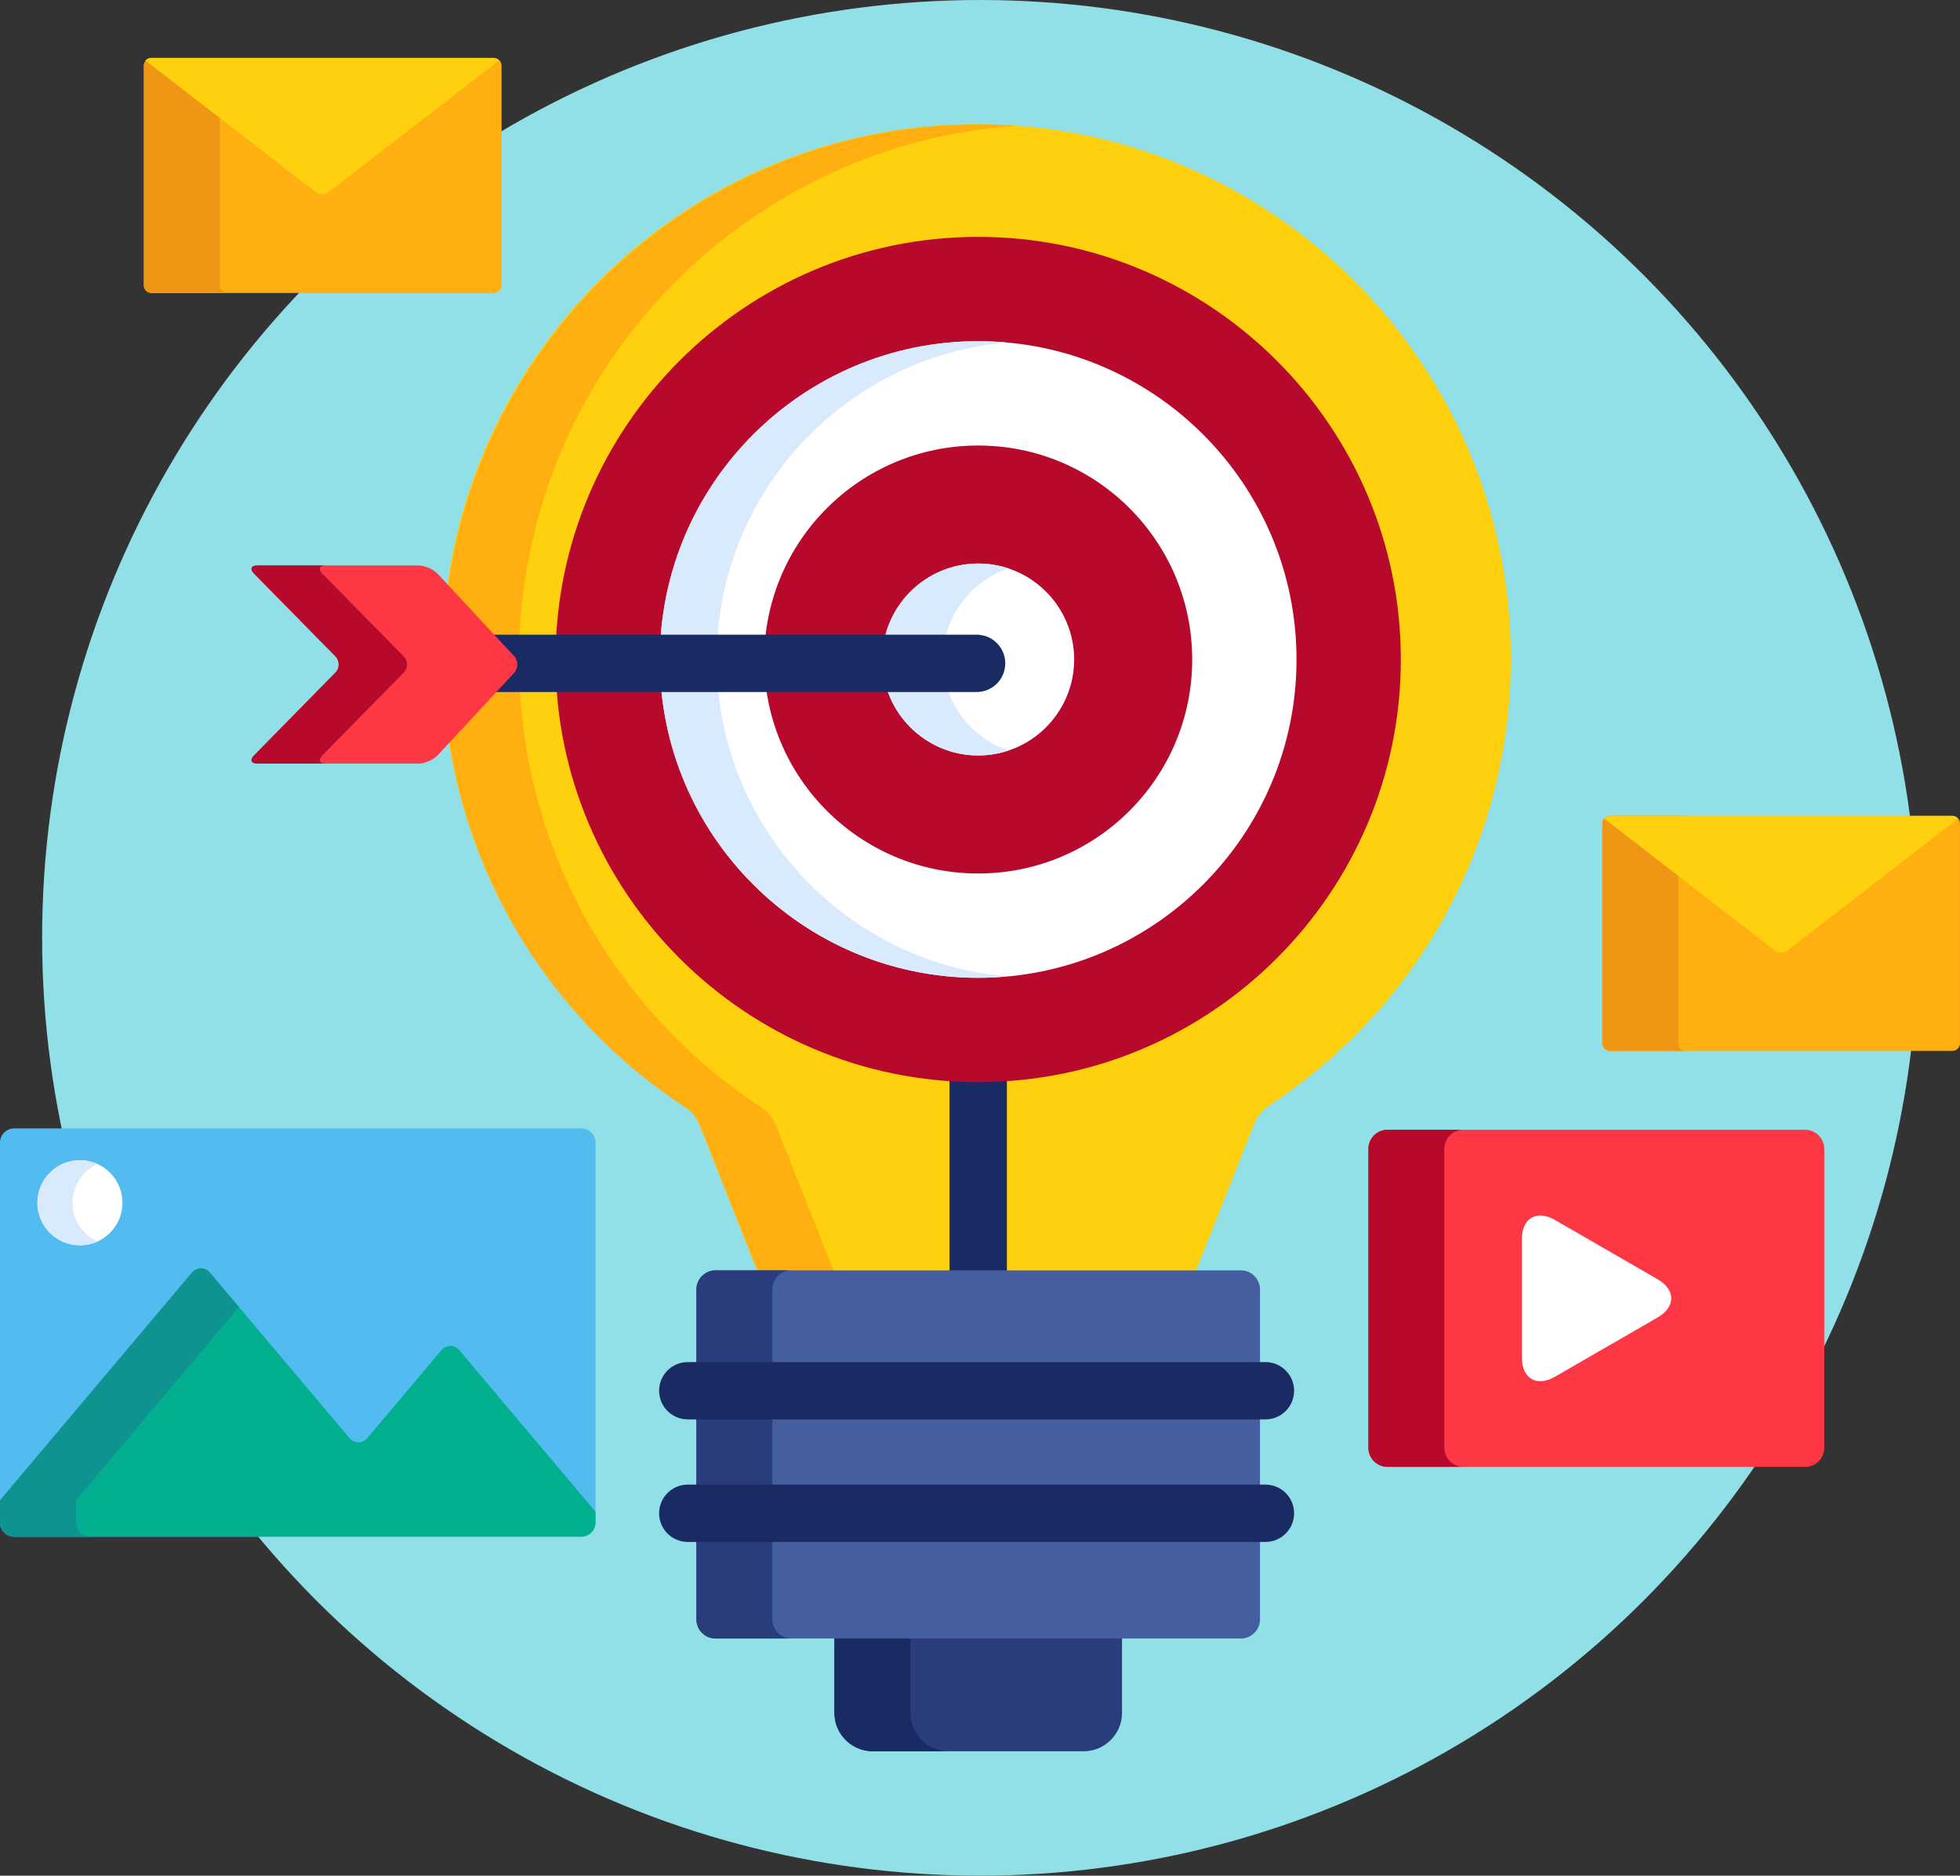 <?xml version="1.0" encoding="UTF-8" standalone="no"?> <svg xmlns:dc="http://purl.org/dc/elements/1.1/" xmlns:cc="http://creativecommons.org/ns#" xmlns:rdf="http://www.w3.org/1999/02/22-rdf-syntax-ns#" xmlns:svg="http://www.w3.org/2000/svg" xmlns="http://www.w3.org/2000/svg" height="80" width="83.592" xml:space="preserve" viewBox="0 0 83.592 80" y="0px" x="0px" id="Capa_1" version="1.1"><rect x="0" y="0" width="83.592" height="80" fill="#333333" stroke="none"/><defs id="defs105"></defs> <circle id="circle2" r="40" cy="40" cx="41.796" style="fill:#91e0e8;stroke-width:0.163"></circle> <path id="path4" d="m 25.397,64.939 c 0,0.333 -0.272,0.605 -0.605,0.605 H 0.605 C 0.272,65.543 0,65.272 0,64.939 V 48.733 C 0,48.4 0.272,48.128 0.605,48.128 H 24.793 c 0.333,0 0.605,0.272 0.605,0.605 v 16.206 z" style="fill:#52bbef;stroke-width:0.163"></path> <path id="path6" d="m 19.597,57.597 c -0.214,-0.254 -0.565,-0.254 -0.779,0 l -3.144,3.73 c -0.214,0.254 -0.565,0.254 -0.779,0 l -5.934,-7.04 c -0.214,-0.254 -0.565,-0.254 -0.779,0 L 0,63.992 v 0.946 c 0,0.333 0.272,0.605 0.605,0.605 H 24.793 c 0.333,0 0.605,-0.272 0.605,-0.605 v -0.461 z" style="fill:#02af8e;stroke-width:0.163"></path> <path id="path8" d="M 3.24,64.939 V 63.992 L 10.19,55.746 8.96,54.287 c -0.214,-0.254 -0.565,-0.254 -0.779,0 L 0,63.992 v 0.946 c 0,0.333 0.272,0.605 0.605,0.605 H 3.844 c -0.333,0 -0.605,-0.272 -0.605,-0.605 z" style="fill:#0f9390;stroke-width:0.163"></path> <circle id="circle10" r="1.814" cy="51.3" cx="3.409" style="fill:#ffffff;stroke-width:0.163"></circle> <path id="path12" d="m 3.093,51.299 c 0,-0.734 0.437,-1.365 1.065,-1.651 -0.228,-0.104 -0.482,-0.163 -0.749,-0.163 -1.002,0 -1.814,0.812 -1.814,1.814 0,1.002 0.812,1.814 1.814,1.814 0.267,0 0.52,-0.059 0.749,-0.163 C 3.53,52.665 3.093,52.034 3.093,51.299 Z" style="fill:#d9eafc;stroke-width:0.163"></path> <path id="path14" d="m 77.803,61.749 c 0,0.449 -0.367,0.816 -0.816,0.816 H 59.177 c -0.449,0 -0.816,-0.367 -0.816,-0.816 V 49.002 c 0,-0.449 0.367,-0.816 0.816,-0.816 h 17.81 c 0.449,0 0.816,0.367 0.816,0.816 z" style="fill:#fe3745;stroke-width:0.163"></path> <path id="path16" d="M 61.6,61.749 V 49.002 c 0,-0.449 0.367,-0.816 0.816,-0.816 h -3.24 c -0.449,0 -0.816,0.367 -0.816,0.816 v 12.747 c 0,0.449 0.367,0.816 0.816,0.816 h 3.24 C 61.967,62.565 61.6,62.198 61.6,61.749 Z" style="fill:#b7092b;stroke-width:0.163"></path> <path id="path18" d="m 64.906,52.851 c 0,-0.898 0.636,-1.265 1.414,-0.816 l 4.373,2.525 c 0.778,0.449 0.778,1.184 0,1.633 l -4.373,2.525 c -0.778,0.449 -1.414,0.082 -1.414,-0.816 z" style="fill:#ffffff;stroke-width:0.163"></path> <path id="path20" d="M 83.267,34.799 H 68.662 c -0.179,0 -0.325,0.147 -0.325,0.326 v 9.371 c 0,0.179 0.146,0.326 0.325,0.326 h 14.605 c 0.179,0 0.325,-0.147 0.325,-0.326 v -9.371 c 0,-0.179 -0.146,-0.326 -0.325,-0.326 z" style="fill:#ffaf10;stroke-width:0.163"></path> <path id="path22" d="m 71.577,44.497 v -9.371 c 0,-0.179 0.146,-0.326 0.325,-0.326 h -3.24 c -0.179,0 -0.325,0.147 -0.325,0.326 v 9.371 c 0,0.179 0.146,0.326 0.325,0.326 h 3.24 c -0.178,0 -0.325,-0.147 -0.325,-0.326 z" style="fill:#ef9614;stroke-width:0.163"></path> <path id="path24" d="M 83.267,34.799 H 68.662 c -0.099,0 -0.187,0.046 -0.246,0.117 l 7.292,5.636 c 0.142,0.109 0.373,0.109 0.514,0 l 7.292,-5.636 c -0.06,-0.071 -0.147,-0.117 -0.246,-0.117 z" style="fill:#ffd00d;stroke-width:0.163"></path> <path id="path26" d="M 21.066,2.474 H 6.461 c -0.179,0 -0.325,0.147 -0.325,0.326 v 9.371 c 0,0.179 0.146,0.326 0.325,0.326 H 21.066 c 0.179,0 0.325,-0.147 0.325,-0.326 V 2.8 C 21.391,2.621 21.245,2.474 21.066,2.474 Z" style="fill:#ffaf10;stroke-width:0.163"></path> <path id="path28" d="M 9.376,12.172 V 2.801 c 0,-0.179 0.146,-0.326 0.325,-0.326 H 6.461 c -0.179,0 -0.325,0.147 -0.325,0.326 v 9.371 c 0,0.179 0.146,0.326 0.325,0.326 h 3.24 c -0.179,0 -0.325,-0.147 -0.325,-0.326 z" style="fill:#ef9614;stroke-width:0.163"></path> <g transform="matrix(0.163,0,0,0.163,0,-1.796)" id="g34"> <path id="path30" d="M 129.031,26.156 H 39.574 c -0.605,0 -1.144,0.281 -1.509,0.714 l 44.662,34.518 c 0.867,0.67 2.285,0.67 3.151,0 L 130.54,26.87 c -0.365,-0.432 -0.903,-0.714 -1.509,-0.714 z" style="fill:#ffd00d"></path> <path id="path32" d="m 255.528,43.5 c -77.079,0 -139.786,62.708 -139.786,139.787 0,47.294 23.637,91.023 63.226,116.973 1.77,1.161 3.14,2.842 3.921,4.81 l 15.374,38.796 h 114.529 l 15.375,-38.796 c 0.781,-1.968 2.15,-3.648 3.921,-4.81 39.589,-25.95 63.225,-69.679 63.225,-116.973 C 395.313,106.208 332.605,43.5 255.528,43.5 Z" style="fill:#ffd00d"></path> </g> <path id="path36" d="M 32.459,47.226 C 25.995,42.989 22.136,35.85 22.136,28.128 c 0,-12.04 9.371,-21.93 21.202,-22.764 -0.535,-0.038 -1.075,-0.058 -1.62,-0.058 -12.584,0 -22.822,10.238 -22.822,22.822 0,7.721 3.859,14.861 10.323,19.098 0.289,0.19 0.513,0.464 0.64,0.785 l 2.51,6.334 h 3.24 l -2.51,-6.334 c -0.128,-0.321 -0.351,-0.596 -0.64,-0.785 z" style="fill:#ffaf10;stroke-width:0.163"></path> <path id="path38" d="m 42.943,54.345 v -8.397 c -0.405,0.027 -0.813,0.043 -1.224,0.043 -0.412,0 -0.82,-0.015 -1.224,-0.043 v 8.397 z" style="fill:#1a2b63;stroke-width:0.163"></path> <path id="path40" d="m 41.719,46.154 c -9.939,0 -18.025,-8.086 -18.025,-18.025 0,-9.939 8.086,-18.026 18.025,-18.026 9.939,0 18.025,8.087 18.025,18.026 1.64e-4,9.939 -8.086,18.025 -18.025,18.025 z" style="fill:#b7092b;stroke-width:0.163"></path> <path id="path42" d="m 41.719,41.705 c -7.486,0 -13.576,-6.09 -13.576,-13.576 0,-7.486 6.09,-13.576 13.576,-13.576 7.486,0 13.576,6.09 13.576,13.576 1.64e-4,7.486 -6.09,13.576 -13.576,13.576 z" style="fill:#ffffff;stroke-width:0.163"></path> <path id="path44" d="m 30.566,28.128 c 0,-7.077 5.444,-12.904 12.364,-13.52 C 42.531,14.573 42.128,14.552 41.719,14.552 c -7.486,0 -13.576,6.09 -13.576,13.576 0,7.486 6.09,13.576 13.576,13.576 0.409,0 0.812,-0.021 1.212,-0.057 -6.92,-0.615 -12.364,-6.442 -12.364,-13.519 z" style="fill:#d9eafc;stroke-width:0.163"></path> <circle id="circle46" r="9.127" cy="28.129" cx="41.719" style="fill:#b7092b;stroke-width:0.163"></circle> <path id="path48" d="m 41.719,32.221 c -2.257,0 -4.093,-1.836 -4.093,-4.093 0,-2.257 1.836,-4.093 4.093,-4.093 2.257,0 4.093,1.836 4.093,4.093 1.63e-4,2.257 -1.836,4.093 -4.093,4.093 z" style="fill:#ffffff;stroke-width:0.163"></path> <path id="path50" d="m 40.213,28.128 c 0,-1.805 1.175,-3.34 2.8,-3.882 -0.407,-0.136 -0.841,-0.211 -1.293,-0.211 -2.257,0 -4.093,1.836 -4.093,4.093 0,2.257 1.836,4.093 4.093,4.093 0.452,0 0.887,-0.075 1.293,-0.211 -1.625,-0.543 -2.8,-2.077 -2.8,-3.882 z" style="fill:#d9eafc;stroke-width:0.163"></path> <path id="path52" d="m 35.587,69.723 v 3.338 c 0,0.898 0.735,1.633 1.633,1.633 h 8.999 c 0.898,0 1.633,-0.735 1.633,-1.633 v -3.338 z" style="fill:#293d7c;stroke-width:0.163"></path> <path id="path54" d="m 38.827,73.061 v -3.338 h -3.24 v 3.338 c 0,0.898 0.735,1.633 1.633,1.633 h 3.24 c -0.898,0 -1.633,-0.735 -1.633,-1.633 z" style="fill:#1a2b63;stroke-width:0.163"></path> <path id="path56" d="m 53.737,69.07 c 0,0.449 -0.367,0.816 -0.816,0.816 H 30.517 c -0.449,0 -0.816,-0.367 -0.816,-0.816 V 54.998 c 0,-0.449 0.367,-0.816 0.816,-0.816 h 22.405 c 0.449,0 0.816,0.367 0.816,0.816 z" style="fill:#445ea0;stroke-width:0.163"></path> <path id="path58" d="M 32.94,69.07 V 54.998 c 0,-0.449 0.367,-0.816 0.816,-0.816 h -3.24 c -0.449,0 -0.816,0.367 -0.816,0.816 v 14.072 c 0,0.449 0.367,0.816 0.816,0.816 h 3.24 c -0.449,0 -0.816,-0.367 -0.816,-0.816 z" style="fill:#293d7c;stroke-width:0.163"></path> <g transform="matrix(0.163,0,0,0.163,0,-1.796)" id="g66"> <path id="path60" d="M 331.1,382.428 H 179.956 c -4.143,0 -7.5,-3.357 -7.5,-7.5 0,-4.143 3.357,-7.5 7.5,-7.5 H 331.1 c 4.143,0 7.5,3.357 7.5,7.5 0,4.142 -3.358,7.5 -7.5,7.5 z" style="fill:#1a2b63"></path> <path id="path62" d="M 331.1,414.49 H 179.956 c -4.143,0 -7.5,-3.357 -7.5,-7.5 0,-4.143 3.357,-7.5 7.5,-7.5 H 331.1 c 4.143,0 7.5,3.357 7.5,7.5 0,4.143 -3.358,7.5 -7.5,7.5 z" style="fill:#1a2b63"></path> <path id="path64" d="M 255.528,177.095 H 128.373 l 4.921,5.302 c 1.122,1.209 1.122,3.188 0,4.397 l -4.92,5.301 h 127.154 c 4.143,0 7.5,-3.357 7.5,-7.5 0,-4.143 -3.357,-7.5 -7.5,-7.5 z" style="fill:#1a2b63"></path> </g> <path id="path68" d="m 10.98,32.568 c -0.269,0 -0.335,-0.157 -0.146,-0.349 l 3.469,-3.528 c 0.189,-0.192 0.189,-0.506 0,-0.698 l -3.469,-3.527 c -0.189,-0.192 -0.123,-0.349 0.146,-0.349 h 6.866 c 0.269,0 0.64,0.161 0.823,0.359 l 3.256,3.508 c 0.183,0.197 0.183,0.52 0,0.718 L 18.669,32.209 C 18.486,32.407 18.116,32.568 17.846,32.568 Z" style="fill:#fe3745;stroke-width:0.163"></path> <path id="path70" d="m 13.747,32.219 3.469,-3.528 c 0.189,-0.192 0.189,-0.506 0,-0.698 L 13.747,24.466 C 13.558,24.273 13.624,24.116 13.893,24.116 h -2.913 c -0.269,0 -0.335,0.157 -0.146,0.349 l 3.469,3.527 c 0.189,0.192 0.189,0.506 0,0.698 l -3.469,3.528 c -0.189,0.192 -0.123,0.349 0.146,0.349 h 2.913 C 13.624,32.568 13.558,32.411 13.747,32.219 Z" style="fill:#b7092b;stroke-width:0.163"></path> <g transform="translate(0,-11)" id="g72"> </g> <g transform="translate(0,-11)" id="g74"> </g> <g transform="translate(0,-11)" id="g76"> </g> <g transform="translate(0,-11)" id="g78"> </g> <g transform="translate(0,-11)" id="g80"> </g> <g transform="translate(0,-11)" id="g82"> </g> <g transform="translate(0,-11)" id="g84"> </g> <g transform="translate(0,-11)" id="g86"> </g> <g transform="translate(0,-11)" id="g88"> </g> <g transform="translate(0,-11)" id="g90"> </g> <g transform="translate(0,-11)" id="g92"> </g> <g transform="translate(0,-11)" id="g94"> </g> <g transform="translate(0,-11)" id="g96"> </g> <g transform="translate(0,-11)" id="g98"> </g> <g transform="translate(0,-11)" id="g100"> </g> </svg> 